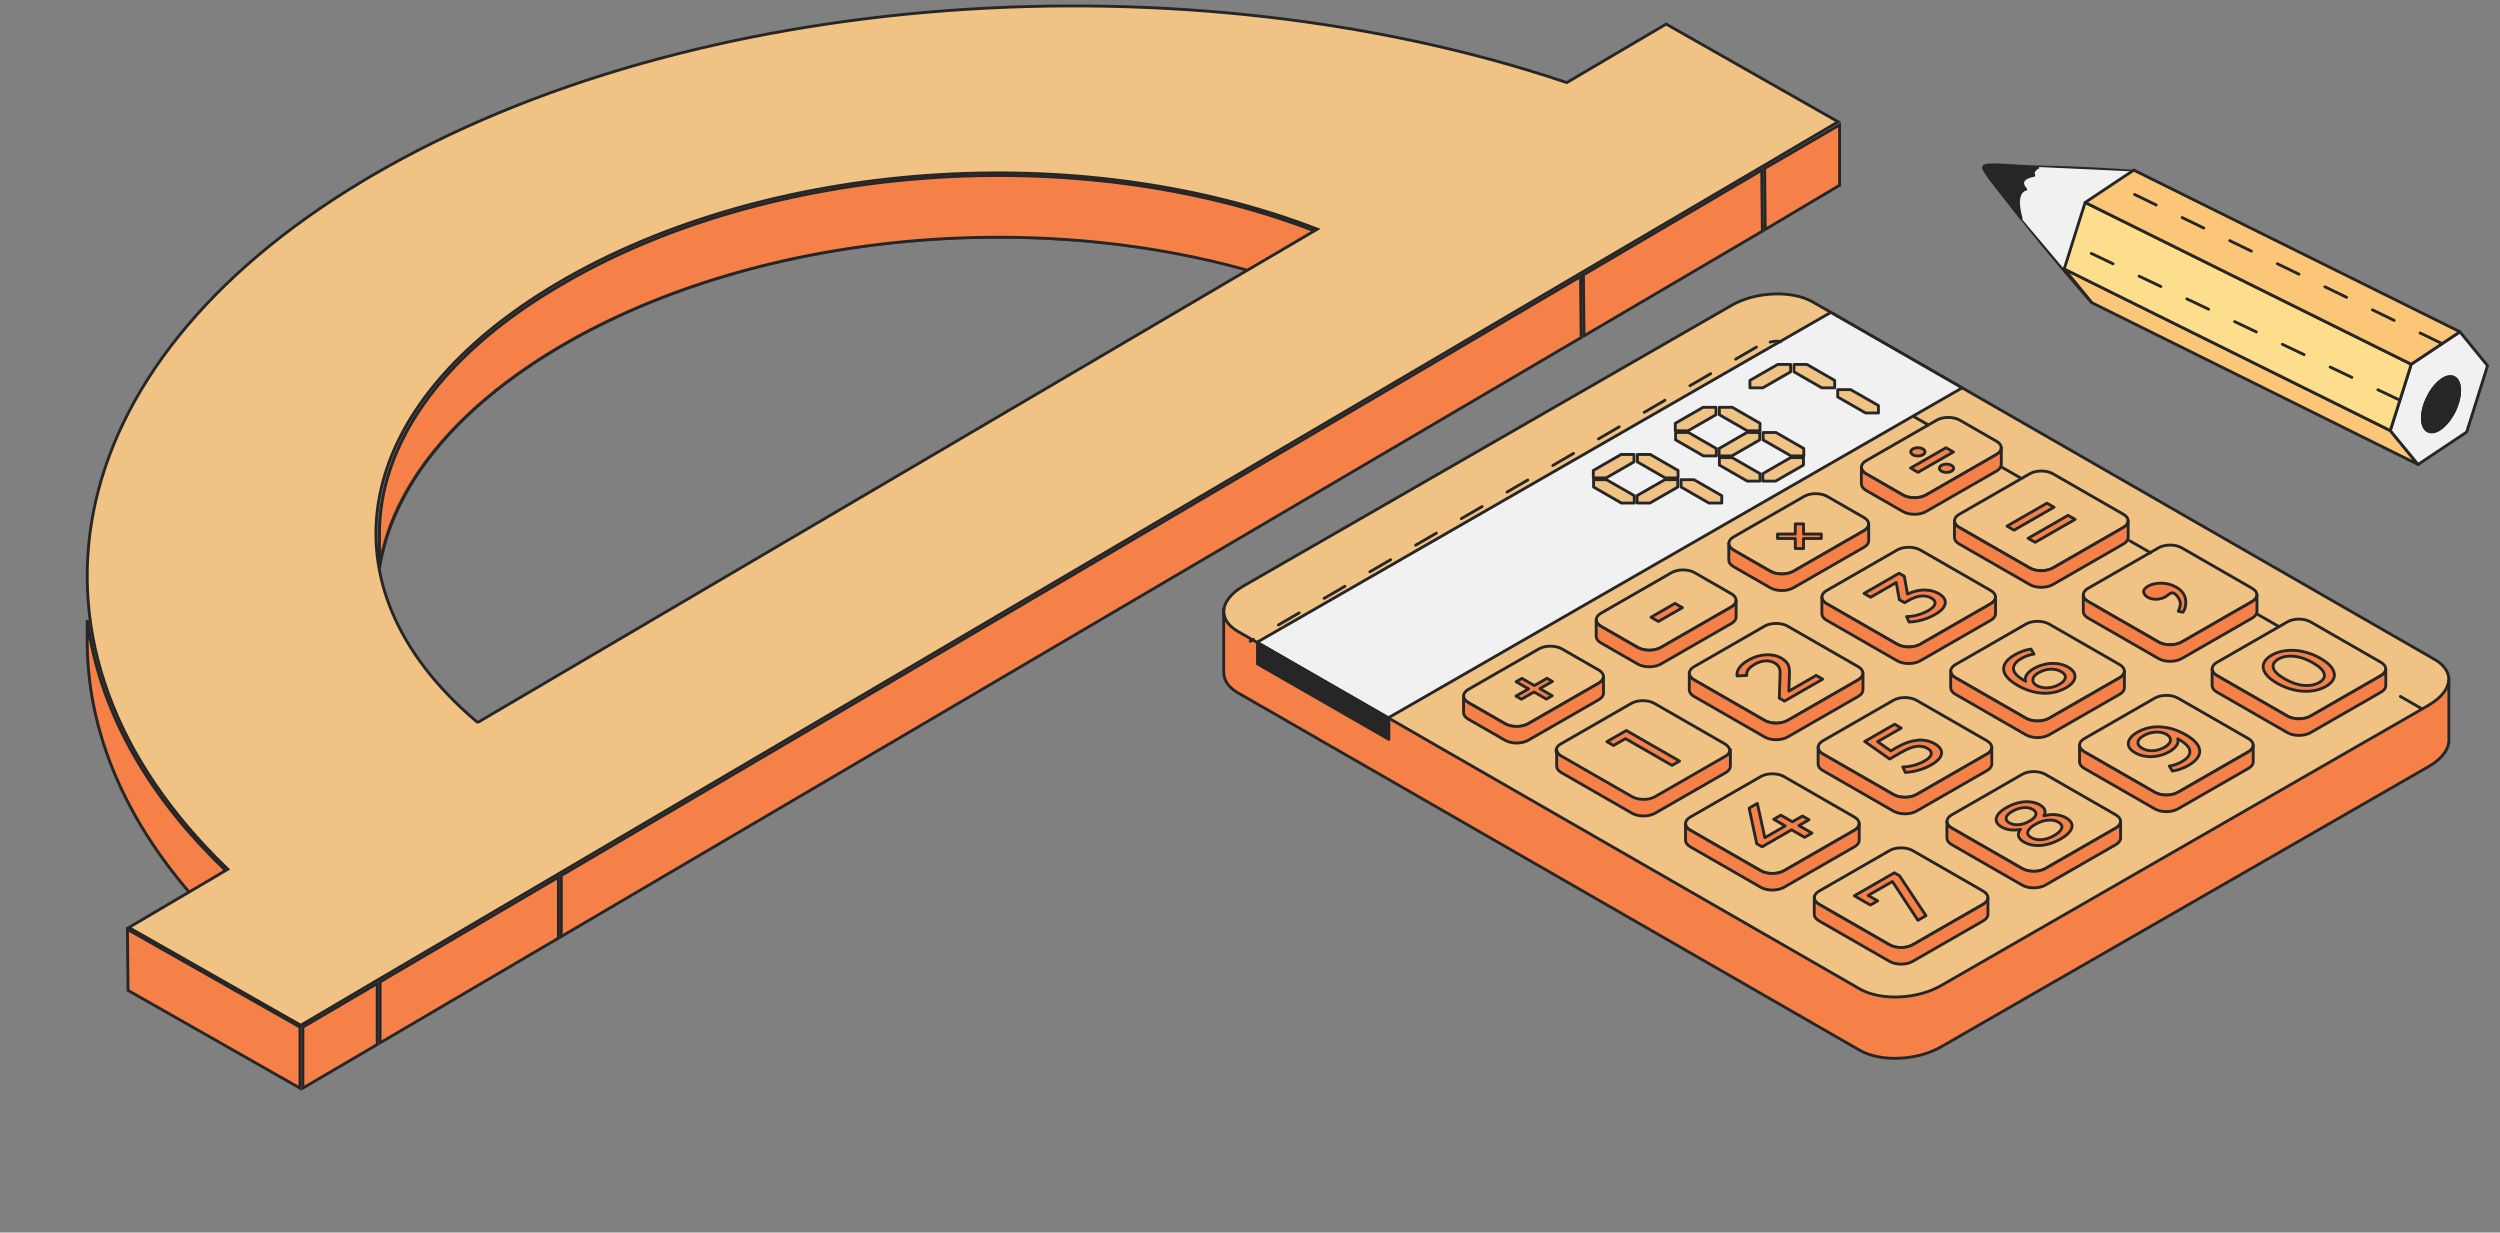 <?xml version="1.0" encoding="UTF-8"?> <svg xmlns="http://www.w3.org/2000/svg" width="286" height="141" viewBox="0 0 286 141" fill="none"><rect x="0" y="0" width="286" height="141" fill="#808080" stroke="none"/><g opacity="0.98" clip-path="url(#clip0_2062_2130)"><path d="M210.447 21.195L201.942 26.248L201.872 19.271L210.447 14.29V21.195Z" fill="#F78146" stroke="#242424" stroke-width="0.33"></path><path d="M201.613 26.443L181.212 38.42L181.142 31.44L201.543 19.464L201.613 26.443Z" fill="#F78146" stroke="#242424" stroke-width="0.33"></path><path d="M64.201 32.582C87.774 18.709 123.206 16.005 150.228 26.36V33.367C123.557 23.263 88.843 25.671 65.226 39.012L64.106 39.657C51.859 46.876 44.802 55.912 43.407 65.069V61.077C43.407 51.044 50.214 40.904 63.56 32.959L64.2 32.583L64.201 32.582Z" fill="#F78146" stroke="#242424" stroke-width="0.33"></path><mask id="mask0_2062_2130" style="mask-type:luminance" maskUnits="userSpaceOnUse" x="43" y="19" width="108" height="50"><path d="M64.201 32.582C87.774 18.709 123.206 16.005 150.228 26.36V33.367C123.557 23.263 88.843 25.671 65.226 39.012L64.106 39.657C51.859 46.876 44.802 55.912 43.407 65.069V61.077C43.407 51.044 50.214 40.904 63.56 32.959L64.2 32.583L64.201 32.582Z" fill="white" stroke="white" stroke-width="0.33"></path></mask><g mask="url(#mask0_2062_2130)"><path d="M64.201 32.582C87.753 18.721 123.142 16.01 150.154 26.333V33.367C123.484 23.263 88.771 25.671 65.153 39.012L64.034 39.657H64.033C51.986 46.758 44.961 55.618 43.407 64.621V61.077C43.407 51.044 50.214 40.904 63.56 32.959L64.2 32.583L64.201 32.582Z" fill="#F78146" stroke="#242424" stroke-width="0.33"></path></g><path d="M9.978 70.959C11.289 80.885 16.513 90.655 25.633 99.403V106.3C15.26 96.189 9.978 84.748 9.978 73.319V70.959Z" fill="#F78146" stroke="#242424" stroke-width="0.33"></path><mask id="mask1_2062_2130" style="mask-type:luminance" maskUnits="userSpaceOnUse" x="9" y="65" width="17" height="42"><path d="M9.978 70.959C11.289 80.885 16.513 90.655 25.633 99.403V106.3C15.26 96.189 9.978 84.748 9.978 73.319V70.959Z" fill="white" stroke="white" stroke-width="0.33"></path></mask><g mask="url(#mask1_2062_2130)"><path d="M9.978 70.959C11.289 80.885 16.513 90.655 25.633 99.403V106.3C15.26 96.189 9.978 84.748 9.978 73.319V70.959Z" fill="#F78146" stroke="#242424" stroke-width="0.33"></path></g><path d="M180.885 38.612L64.212 107.134V100.157L180.814 31.634L180.885 38.612Z" fill="#F78146" stroke="#242424" stroke-width="0.33"></path><path d="M63.881 107.327L43.481 119.303V112.326L63.881 100.351V107.327Z" fill="#F78146" stroke="#242424" stroke-width="0.33"></path><path d="M43.151 119.496L34.649 124.477V117.499L43.151 112.519V119.496Z" fill="#F78146" stroke="#242424" stroke-width="0.33"></path><path d="M42.378 20.194C79.264 -1.493 135.854 -5.137 179.172 9.424L179.243 9.448L179.309 9.409L190.612 2.754L210.281 13.933L201.622 19.035L180.893 31.204L63.962 99.92L43.232 112.09L34.409 117.287L14.741 106.107L25.882 99.549L26.069 99.439L25.913 99.288C13.025 86.858 7.963 72.483 10.696 58.531C13.388 44.792 23.646 31.425 41.52 20.703L42.378 20.194ZM150.379 26.092C123.255 15.727 87.729 18.353 63.962 32.298C52.078 39.27 45.1 47.921 43.409 56.802C41.717 65.692 45.33 74.765 54.523 82.554L54.569 82.594H54.748L54.786 82.57L150.404 26.389L150.7 26.214L150.379 26.092Z" fill="#F2C485" stroke="#242424" stroke-width="0.33"></path><path d="M34.317 117.502V124.481L14.648 113.301L14.577 106.322L34.317 117.502Z" fill="#F78146" stroke="#242424" stroke-width="0.33"></path></g><g opacity="0.98"><path d="M277.877 80.793L222.027 112.904C219.277 114.483 215.122 114.653 212.739 113.285L141.581 72.378C139.198 71.009 139.499 68.62 142.248 67.041L198.099 34.929C200.848 33.35 205.004 33.18 207.387 34.549L278.545 75.455C280.928 76.824 280.627 79.213 277.877 80.793Z" fill="#F2C485" stroke="#242424" stroke-width="0.33" stroke-miterlimit="10" stroke-linecap="round" stroke-linejoin="round"></path><path d="M224.465 44.373L158.667 82.21L143.645 73.568L209.442 35.739L224.465 44.373Z" fill="#F4F3F4" stroke="#242424" stroke-width="0.33" stroke-miterlimit="10" stroke-linecap="round" stroke-linejoin="round"></path><path d="M277.9 80.643L222.048 112.755C219.3 114.334 215.143 114.504 212.76 113.135L141.603 72.228C140.439 71.557 139.919 70.649 140.008 69.702H139.992V76.805H140C139.952 77.72 140.472 78.594 141.594 79.242L212.752 120.149C215.135 121.518 219.291 121.347 222.04 119.768L277.891 87.657C279.469 86.75 280.234 85.576 280.152 84.474V77.736C280.095 78.748 279.339 79.801 277.891 80.635L277.9 80.643Z" fill="#F78146" stroke="#242424" stroke-width="0.33" stroke-miterlimit="10" stroke-linecap="round" stroke-linejoin="round"></path><path d="M158.885 82.156V84.586L143.863 75.953V73.515L158.885 82.156Z" fill="#242424" stroke="#242424" stroke-width="0.33" stroke-miterlimit="10" stroke-linecap="round" stroke-linejoin="round"></path><path d="M226.877 103.45L218.801 108.091C218.077 108.504 216.898 108.504 216.174 108.091L208.098 103.45C207.374 103.037 207.374 102.357 208.098 101.944L216.174 97.303C216.898 96.89 218.077 96.89 218.801 97.303L226.877 101.944C227.601 102.357 227.601 103.037 226.877 103.45Z" fill="#F2C485" stroke="#242424" stroke-width="0.33" stroke-miterlimit="10" stroke-linecap="round" stroke-linejoin="round"></path><path d="M226.876 103.451L218.799 108.092C218.075 108.504 216.896 108.504 216.172 108.092L208.096 103.451C207.73 103.24 207.551 102.973 207.551 102.697V104.593C207.551 104.868 207.73 105.136 208.096 105.346L216.172 109.986C216.896 110.399 218.075 110.399 218.799 109.986L226.876 105.346C227.242 105.136 227.42 104.868 227.42 104.593V102.697C227.42 102.973 227.242 103.24 226.876 103.451Z" fill="#F78146" stroke="#242424" stroke-width="0.33" stroke-miterlimit="10" stroke-linecap="round" stroke-linejoin="round"></path><path d="M242.053 94.728L233.977 99.369C233.253 99.782 232.074 99.782 231.349 99.369L223.273 94.728C222.55 94.315 222.55 93.635 223.273 93.222L231.349 88.581C232.074 88.168 233.253 88.168 233.977 88.581L242.053 93.222C242.777 93.635 242.777 94.315 242.053 94.728Z" fill="#F2C485" stroke="#242424" stroke-width="0.33" stroke-miterlimit="10" stroke-linecap="round" stroke-linejoin="round"></path><path d="M242.051 94.728L233.975 99.368C233.251 99.781 232.072 99.781 231.347 99.368L223.271 94.728C222.905 94.517 222.727 94.25 222.727 93.975V95.87C222.727 96.145 222.905 96.412 223.271 96.623L231.347 101.263C232.072 101.676 233.251 101.676 233.975 101.263L242.051 96.623C242.417 96.412 242.596 96.145 242.596 95.87V93.975C242.596 94.25 242.417 94.517 242.051 94.728Z" fill="#F78146" stroke="#242424" stroke-width="0.33" stroke-miterlimit="10" stroke-linecap="round" stroke-linejoin="round"></path><path d="M257.221 86.005L249.144 90.646C248.421 91.059 247.241 91.059 246.517 90.646L238.442 86.005C237.717 85.593 237.717 84.912 238.442 84.499L246.517 79.859C247.241 79.446 248.421 79.446 249.144 79.859L257.221 84.499C257.945 84.912 257.945 85.593 257.221 86.005Z" fill="#F2C485" stroke="#242424" stroke-width="0.33" stroke-miterlimit="10" stroke-linecap="round" stroke-linejoin="round"></path><path d="M257.223 86.006L249.147 90.647C248.423 91.059 247.243 91.059 246.52 90.647L238.444 86.006C238.077 85.795 237.898 85.528 237.898 85.253V87.148C237.898 87.424 238.077 87.69 238.444 87.901L246.52 92.541C247.243 92.955 248.423 92.955 249.147 92.541L257.223 87.901C257.589 87.69 257.768 87.424 257.768 87.148V85.253C257.768 85.528 257.589 85.795 257.223 86.006Z" fill="#F78146" stroke="#242424" stroke-width="0.33" stroke-miterlimit="10" stroke-linecap="round" stroke-linejoin="round"></path><path d="M272.389 77.284L264.313 81.924C263.589 82.337 262.41 82.337 261.685 81.924L253.609 77.284C252.885 76.871 252.885 76.19 253.609 75.777L261.685 71.137C262.41 70.724 263.589 70.724 264.313 71.137L272.389 75.777C273.113 76.19 273.113 76.871 272.389 77.284Z" fill="#F2C485" stroke="#242424" stroke-width="0.33" stroke-miterlimit="10" stroke-linecap="round" stroke-linejoin="round"></path><path d="M272.391 77.283L264.315 81.924C263.591 82.337 262.411 82.337 261.687 81.924L253.611 77.283C253.245 77.073 253.066 76.806 253.066 76.53V78.425C253.066 78.701 253.245 78.968 253.611 79.178L261.687 83.819C262.411 84.232 263.591 84.232 264.315 83.819L272.391 79.178C272.757 78.968 272.935 78.701 272.935 78.425V76.53C272.935 76.806 272.757 77.073 272.391 77.283Z" fill="#F78146" stroke="#242424" stroke-width="0.33" stroke-miterlimit="10" stroke-linecap="round" stroke-linejoin="round"></path><path d="M212.146 94.98L204.071 99.62C203.347 100.033 202.167 100.033 201.444 99.62L193.367 94.98C192.643 94.566 192.643 93.886 193.367 93.473L201.444 88.832C202.167 88.419 203.347 88.419 204.071 88.832L212.146 93.473C212.871 93.886 212.871 94.566 212.146 94.98Z" fill="#F2C485" stroke="#242424" stroke-width="0.33" stroke-miterlimit="10" stroke-linecap="round" stroke-linejoin="round"></path><path d="M212.149 94.979L204.072 99.619C203.348 100.032 202.169 100.032 201.445 99.619L193.369 94.979C193.003 94.768 192.824 94.501 192.824 94.226V96.121C192.824 96.396 193.003 96.663 193.369 96.874L201.445 101.514C202.169 101.927 203.348 101.927 204.072 101.514L212.149 96.874C212.515 96.663 212.694 96.396 212.694 96.121V94.226C212.694 94.501 212.515 94.768 212.149 94.979Z" fill="#F78146" stroke="#242424" stroke-width="0.33" stroke-miterlimit="10" stroke-linecap="round" stroke-linejoin="round"></path><path d="M227.315 86.257L219.238 90.897C218.514 91.31 217.335 91.31 216.611 90.897L208.535 86.257C207.811 85.844 207.811 85.163 208.535 84.75L216.611 80.11C217.335 79.697 218.514 79.697 219.238 80.11L227.315 84.75C228.038 85.163 228.038 85.844 227.315 86.257Z" fill="#F2C485" stroke="#242424" stroke-width="0.33" stroke-miterlimit="10" stroke-linecap="round" stroke-linejoin="round"></path><path d="M227.317 86.257L219.24 90.897C218.517 91.311 217.338 91.311 216.613 90.897L208.538 86.257C208.171 86.046 207.992 85.78 207.992 85.504V87.399C207.992 87.674 208.171 87.941 208.538 88.152L216.613 92.793C217.338 93.206 218.517 93.206 219.24 92.793L227.317 88.152C227.683 87.941 227.862 87.674 227.862 87.399V85.504C227.862 85.78 227.683 86.046 227.317 86.257Z" fill="#F78146" stroke="#242424" stroke-width="0.33" stroke-miterlimit="10" stroke-linecap="round" stroke-linejoin="round"></path><path d="M242.483 77.534L234.407 82.174C233.682 82.587 232.503 82.587 231.78 82.174L223.703 77.534C222.979 77.121 222.979 76.441 223.703 76.028L231.78 71.387C232.503 70.974 233.682 70.974 234.407 71.387L242.483 76.028C243.207 76.441 243.207 77.121 242.483 77.534Z" fill="#F2C485" stroke="#242424" stroke-width="0.33" stroke-miterlimit="10" stroke-linecap="round" stroke-linejoin="round"></path><path d="M242.485 77.535L234.408 82.175C233.684 82.588 232.505 82.588 231.781 82.175L223.705 77.535C223.339 77.324 223.16 77.056 223.16 76.781V78.677C223.16 78.951 223.339 79.219 223.705 79.43L231.781 84.07C232.505 84.483 233.684 84.483 234.408 84.07L242.485 79.43C242.851 79.219 243.03 78.951 243.03 78.677V76.781C243.03 77.056 242.851 77.324 242.485 77.535Z" fill="#F78146" stroke="#242424" stroke-width="0.33" stroke-miterlimit="10" stroke-linecap="round" stroke-linejoin="round"></path><path d="M257.651 68.812L249.574 73.453C248.851 73.866 247.671 73.866 246.947 73.453L238.871 68.812C238.147 68.399 238.147 67.719 238.871 67.306L246.947 62.665C247.671 62.252 248.851 62.252 249.574 62.665L257.651 67.306C258.374 67.719 258.374 68.399 257.651 68.812Z" fill="#F2C485" stroke="#242424" stroke-width="0.33" stroke-miterlimit="10" stroke-linecap="round" stroke-linejoin="round"></path><path d="M257.653 68.812L249.576 73.453C248.853 73.865 247.673 73.865 246.949 73.453L238.874 68.812C238.507 68.601 238.328 68.334 238.328 68.059V69.954C238.328 70.229 238.507 70.496 238.874 70.707L246.949 75.347C247.673 75.761 248.853 75.761 249.576 75.347L257.653 70.707C258.019 70.496 258.198 70.229 258.198 69.954V68.059C258.198 68.334 258.019 68.601 257.653 68.812Z" fill="#F78146" stroke="#242424" stroke-width="0.33" stroke-miterlimit="10" stroke-linecap="round" stroke-linejoin="round"></path><path d="M197.33 86.612L189.254 91.253C188.53 91.666 187.351 91.666 186.627 91.253L178.551 86.612C177.827 86.199 177.827 85.519 178.551 85.106L186.627 80.465C187.351 80.052 188.53 80.052 189.254 80.465L197.33 85.106C198.054 85.519 198.054 86.199 197.33 86.612Z" fill="#F2C485" stroke="#242424" stroke-width="0.33" stroke-miterlimit="10" stroke-linecap="round" stroke-linejoin="round"></path><path d="M197.41 86.499L189.334 91.14C188.61 91.553 187.431 91.553 186.707 91.14L178.631 86.499C178.265 86.289 178.086 86.022 178.086 85.746V87.641C178.086 87.917 178.265 88.184 178.631 88.394L186.707 93.035C187.431 93.448 188.61 93.448 189.334 93.035L197.41 88.394C197.776 88.184 197.955 87.917 197.955 87.641V85.746C197.955 86.022 197.776 86.289 197.41 86.499Z" fill="#F78146" stroke="#242424" stroke-width="0.33" stroke-miterlimit="10" stroke-linecap="round" stroke-linejoin="round"></path><path d="M212.577 77.777L204.5 82.418C203.776 82.831 202.597 82.831 201.873 82.418L193.797 77.777C193.073 77.364 193.073 76.684 193.797 76.271L201.873 71.63C202.597 71.217 203.776 71.217 204.5 71.63L212.577 76.271C213.3 76.684 213.3 77.364 212.577 77.777Z" fill="#F2C485" stroke="#242424" stroke-width="0.33" stroke-miterlimit="10" stroke-linecap="round" stroke-linejoin="round"></path><path d="M212.578 77.777L204.502 82.417C203.778 82.831 202.599 82.831 201.875 82.417L193.799 77.777C193.433 77.566 193.254 77.299 193.254 77.023V78.919C193.254 79.194 193.433 79.461 193.799 79.672L201.875 84.312C202.599 84.726 203.778 84.726 204.502 84.312L212.578 79.672C212.944 79.461 213.123 79.194 213.123 78.919V77.023C213.123 77.299 212.944 77.566 212.578 77.777Z" fill="#F78146" stroke="#242424" stroke-width="0.33" stroke-miterlimit="10" stroke-linecap="round" stroke-linejoin="round"></path><path d="M227.748 69.063L219.672 73.704C218.948 74.117 217.769 74.117 217.045 73.704L208.969 69.063C208.245 68.65 208.245 67.97 208.969 67.557L217.045 62.916C217.769 62.503 218.948 62.503 219.672 62.916L227.748 67.557C228.472 67.97 228.472 68.65 227.748 69.063Z" fill="#F2C485" stroke="#242424" stroke-width="0.33" stroke-miterlimit="10" stroke-linecap="round" stroke-linejoin="round"></path><path d="M227.746 69.063L219.67 73.703C218.946 74.116 217.767 74.116 217.043 73.703L208.967 69.063C208.601 68.852 208.422 68.585 208.422 68.31V70.204C208.422 70.48 208.601 70.747 208.967 70.958L217.043 75.598C217.767 76.011 218.946 76.011 219.67 75.598L227.746 70.958C228.112 70.747 228.291 70.48 228.291 70.204V68.31C228.291 68.585 228.112 68.852 227.746 69.063Z" fill="#F78146" stroke="#242424" stroke-width="0.33" stroke-miterlimit="10" stroke-linecap="round" stroke-linejoin="round"></path><path d="M242.916 60.34L234.84 64.981C234.116 65.394 232.937 65.394 232.213 64.981L224.137 60.34C223.413 59.928 223.413 59.247 224.137 58.834L232.213 54.194C232.937 53.781 234.116 53.781 234.84 54.194L242.916 58.834C243.641 59.247 243.641 59.928 242.916 60.34Z" fill="#F2C485" stroke="#242424" stroke-width="0.33" stroke-miterlimit="10" stroke-linecap="round" stroke-linejoin="round"></path><path d="M242.914 60.341L234.838 64.982C234.114 65.395 232.935 65.395 232.211 64.982L224.134 60.341C223.769 60.13 223.59 59.863 223.59 59.588V61.483C223.59 61.758 223.769 62.026 224.134 62.236L232.211 66.877C232.935 67.29 234.114 67.29 234.838 66.877L242.914 62.236C243.28 62.026 243.459 61.758 243.459 61.483V59.588C243.459 59.863 243.28 60.13 242.914 60.341Z" fill="#F78146" stroke="#242424" stroke-width="0.33" stroke-miterlimit="10" stroke-linecap="round" stroke-linejoin="round"></path><path d="M182.893 78.159L174.817 82.799C174.092 83.212 172.913 83.212 172.19 82.799L167.976 80.377C167.253 79.965 167.253 79.284 167.976 78.871L176.053 74.231C176.777 73.818 177.956 73.818 178.68 74.231L182.893 76.653C183.617 77.065 183.617 77.746 182.893 78.159Z" fill="#F2C485" stroke="#242424" stroke-width="0.33" stroke-miterlimit="10" stroke-linecap="round" stroke-linejoin="round"></path><path d="M182.891 78.157L174.815 82.798C174.091 83.211 172.911 83.211 172.188 82.798L167.975 80.376C167.609 80.166 167.43 79.899 167.43 79.623V81.518C167.43 81.793 167.609 82.061 167.975 82.271L172.188 84.693C172.911 85.106 174.091 85.106 174.815 84.693L182.891 80.053C183.257 79.842 183.436 79.575 183.436 79.299V77.404C183.436 77.68 183.257 77.947 182.891 78.157Z" fill="#F78146" stroke="#242424" stroke-width="0.33" stroke-miterlimit="10" stroke-linecap="round" stroke-linejoin="round"></path><path d="M198.069 69.436L189.992 74.076C189.268 74.49 188.089 74.49 187.365 74.076L183.152 71.655C182.428 71.242 182.428 70.562 183.152 70.149L191.229 65.508C191.953 65.095 193.132 65.095 193.856 65.508L198.069 67.93C198.793 68.343 198.793 69.023 198.069 69.436Z" fill="#F2C485" stroke="#242424" stroke-width="0.33" stroke-miterlimit="10" stroke-linecap="round" stroke-linejoin="round"></path><path d="M198.067 69.436L189.991 74.076C189.267 74.489 188.087 74.489 187.363 74.076L183.15 71.655C182.785 71.444 182.605 71.177 182.605 70.902V72.797C182.605 73.072 182.785 73.34 183.15 73.55L187.363 75.972C188.087 76.385 189.267 76.385 189.991 75.972L198.067 71.331C198.433 71.12 198.612 70.853 198.612 70.578V68.683C198.612 68.958 198.433 69.225 198.067 69.436Z" fill="#F78146" stroke="#242424" stroke-width="0.33" stroke-miterlimit="10" stroke-linecap="round" stroke-linejoin="round"></path><path d="M213.237 60.713L205.16 65.354C204.436 65.767 203.257 65.767 202.533 65.354L198.32 62.932C197.596 62.519 197.596 61.839 198.32 61.426L206.397 56.785C207.12 56.372 208.3 56.372 209.023 56.785L213.237 59.207C213.96 59.62 213.96 60.3 213.237 60.713Z" fill="#F2C485" stroke="#242424" stroke-width="0.33" stroke-miterlimit="10" stroke-linecap="round" stroke-linejoin="round"></path><path d="M213.235 60.713L205.158 65.354C204.435 65.767 203.256 65.767 202.531 65.354L198.318 62.932C197.953 62.722 197.773 62.454 197.773 62.179V64.074C197.773 64.349 197.953 64.617 198.318 64.827L202.531 67.249C203.256 67.662 204.435 67.662 205.158 67.249L213.235 62.608C213.601 62.398 213.78 62.13 213.78 61.855V59.96C213.78 60.235 213.601 60.503 213.235 60.713Z" fill="#F78146" stroke="#242424" stroke-width="0.33" stroke-miterlimit="10" stroke-linecap="round" stroke-linejoin="round"></path><path d="M228.405 51.991L220.328 56.631C219.604 57.044 218.425 57.044 217.701 56.631L213.488 54.21C212.764 53.797 212.764 53.116 213.488 52.703L221.565 48.063C222.289 47.65 223.468 47.65 224.192 48.063L228.405 50.484C229.129 50.897 229.129 51.578 228.405 51.991Z" fill="#F2C485" stroke="#242424" stroke-width="0.33" stroke-miterlimit="10" stroke-linecap="round" stroke-linejoin="round"></path><path d="M228.403 51.99L220.326 56.631C219.602 57.044 218.423 57.044 217.699 56.631L213.486 54.209C213.121 53.999 212.941 53.732 212.941 53.456V55.352C212.941 55.627 213.121 55.894 213.486 56.105L217.699 58.526C218.423 58.939 219.602 58.939 220.326 58.526L228.403 53.886C228.769 53.675 228.948 53.408 228.948 53.132V51.237C228.948 51.513 228.769 51.78 228.403 51.99Z" fill="#F78146" stroke="#242424" stroke-width="0.33" stroke-miterlimit="10" stroke-linecap="round" stroke-linejoin="round"></path><path d="M187.316 51.991V52.842L190.496 54.672H191.968V53.822L188.788 51.991H187.316Z" fill="#F2C485" stroke="#242424" stroke-width="0.33" stroke-miterlimit="10" stroke-linecap="round" stroke-linejoin="round"></path><path d="M182.305 54.875H183.777L186.957 56.697V57.548H185.485L182.305 55.717V54.875Z" fill="#F2C485" stroke="#242424" stroke-width="0.33" stroke-miterlimit="10" stroke-linecap="round" stroke-linejoin="round"></path><path d="M192.316 54.875V55.717L195.496 57.548H196.969V56.705L193.788 54.875H192.316Z" fill="#F2C485" stroke="#242424" stroke-width="0.33" stroke-miterlimit="10" stroke-linecap="round" stroke-linejoin="round"></path><path d="M186.926 51.991H185.453L182.273 53.822V54.672H183.745L186.926 52.842V51.991Z" fill="#F2C485" stroke="#242424" stroke-width="0.33" stroke-miterlimit="10" stroke-linecap="round" stroke-linejoin="round"></path><path d="M191.938 54.875H190.458L187.277 56.697V57.548H188.75L191.938 55.717V54.875Z" fill="#F2C485" stroke="#242424" stroke-width="0.33" stroke-miterlimit="10" stroke-linecap="round" stroke-linejoin="round"></path><path d="M196.695 46.597V47.447L199.875 49.277H201.347V48.427L198.168 46.597H196.695Z" fill="#F2C485" stroke="#242424" stroke-width="0.33" stroke-miterlimit="10" stroke-linecap="round" stroke-linejoin="round"></path><path d="M191.691 49.48H193.163L196.343 51.311V52.153H194.871L191.691 50.323V49.48Z" fill="#F2C485" stroke="#242424" stroke-width="0.33" stroke-miterlimit="10" stroke-linecap="round" stroke-linejoin="round"></path><path d="M201.695 49.48V50.323L204.883 52.153H206.355V51.311L203.175 49.48H201.695Z" fill="#F2C485" stroke="#242424" stroke-width="0.33" stroke-miterlimit="10" stroke-linecap="round" stroke-linejoin="round"></path><path d="M196.695 52.355V53.206L199.875 55.036H201.347V54.186L198.168 52.355H196.695Z" fill="#F2C485" stroke="#242424" stroke-width="0.33" stroke-miterlimit="10" stroke-linecap="round" stroke-linejoin="round"></path><path d="M196.305 46.597H194.833L191.652 48.427V49.277H193.125L196.305 47.447V46.597Z" fill="#F2C485" stroke="#242424" stroke-width="0.33" stroke-miterlimit="10" stroke-linecap="round" stroke-linejoin="round"></path><path d="M206.316 52.355V53.206L203.136 55.036H201.664V54.186L204.844 52.355H206.316Z" fill="#F2C485" stroke="#242424" stroke-width="0.33" stroke-miterlimit="10" stroke-linecap="round" stroke-linejoin="round"></path><path d="M201.313 49.48H199.84L196.66 51.311V52.153H198.132L201.313 50.323V49.48Z" fill="#F2C485" stroke="#242424" stroke-width="0.33" stroke-miterlimit="10" stroke-linecap="round" stroke-linejoin="round"></path><path d="M205.234 41.69V42.54L208.415 44.37H209.887V43.52L206.707 41.69H205.234Z" fill="#F2C485" stroke="#242424" stroke-width="0.33" stroke-miterlimit="10" stroke-linecap="round" stroke-linejoin="round"></path><path d="M210.234 44.572V45.414L213.422 47.245H214.894V46.395L211.714 44.572H210.234Z" fill="#F2C485" stroke="#242424" stroke-width="0.33" stroke-miterlimit="10" stroke-linecap="round" stroke-linejoin="round"></path><path d="M204.843 41.69H203.371L200.191 43.52V44.37H201.663L204.843 42.54V41.69Z" fill="#F2C485" stroke="#242424" stroke-width="0.33" stroke-miterlimit="10" stroke-linecap="round" stroke-linejoin="round"></path><path d="M186.065 83.577L192.14 87.067L191.278 87.561L185.959 84.5L184.584 85.286L183.828 84.848L186.057 83.568L186.065 83.577Z" fill="#F78146" stroke="#242424" stroke-width="0.33" stroke-miterlimit="10" stroke-linecap="round" stroke-linejoin="round"></path><path d="M207.757 77.259L208.513 77.697L204.146 80.207L203.552 79.867L203.641 77.073C203.65 76.733 203.609 76.474 203.495 76.295C203.389 76.117 203.226 75.963 203.015 75.842C202.698 75.656 202.34 75.583 201.941 75.607C201.543 75.632 201.136 75.769 200.721 76.004C200.055 76.393 199.754 76.814 199.826 77.276L198.721 77.324C198.672 77.025 198.753 76.717 198.973 76.401C199.192 76.085 199.542 75.793 200.022 75.518C200.656 75.153 201.315 74.951 201.998 74.91C202.682 74.87 203.275 75 203.796 75.299C204.121 75.486 204.357 75.704 204.511 75.948C204.658 76.191 204.731 76.538 204.715 76.968L204.642 79.065L207.757 77.276V77.259Z" fill="#F78146" stroke="#242424" stroke-width="0.33" stroke-miterlimit="10" stroke-linecap="round" stroke-linejoin="round"></path><path d="M220.151 67.5C220.777 67.5 221.322 67.638 221.802 67.914C222.152 68.116 222.379 68.343 222.485 68.602C222.591 68.861 222.559 69.136 222.379 69.436C222.201 69.728 221.859 70.019 221.363 70.302C220.932 70.554 220.444 70.756 219.915 70.91C219.387 71.064 218.882 71.145 218.394 71.161L218.11 70.538C218.517 70.538 218.939 70.473 219.378 70.352C219.817 70.23 220.224 70.068 220.591 69.857C221.038 69.598 221.298 69.339 221.355 69.088C221.42 68.837 221.282 68.61 220.94 68.415C220.607 68.221 220.216 68.148 219.785 68.181C219.354 68.221 218.882 68.383 218.378 68.667L217.89 68.95L217.28 68.602L216.93 66.642L214.002 68.326L213.246 67.889L217.256 65.581L217.849 65.921L218.223 67.962C218.874 67.654 219.517 67.5 220.135 67.492L220.151 67.5Z" fill="#F78146" stroke="#242424" stroke-width="0.33" stroke-miterlimit="10" stroke-linecap="round" stroke-linejoin="round"></path><path d="M206.95 93.781L205.795 94.445L207.291 95.303L206.454 95.79L204.957 94.931L201.582 96.875L200.972 96.526L200.102 92.453L201.037 91.91L201.899 95.83L204.233 94.486L202.916 93.724L203.729 93.254L205.047 94.016L206.202 93.352L206.95 93.781Z" fill="#F78146" stroke="#242424" stroke-width="0.33" stroke-miterlimit="10" stroke-linecap="round" stroke-linejoin="round"></path><path d="M219.388 84.669C220.12 84.621 220.77 84.767 221.34 85.091C221.697 85.293 221.933 85.528 222.055 85.796C222.169 86.054 222.137 86.338 221.958 86.629C221.779 86.921 221.437 87.212 220.933 87.504C220.502 87.747 220.03 87.949 219.493 88.103C218.965 88.257 218.453 88.346 217.965 88.363L217.68 87.739C218.086 87.739 218.509 87.666 218.949 87.553C219.388 87.431 219.794 87.269 220.152 87.067C220.608 86.807 220.868 86.549 220.925 86.289C220.982 86.03 220.844 85.811 220.51 85.617C220.144 85.407 219.729 85.325 219.266 85.382C218.802 85.431 218.233 85.65 217.558 86.038L216.175 86.832L213.32 84.823L216.745 82.856L217.501 83.292L214.801 84.848L216.305 85.901L216.98 85.512C217.85 85.01 218.648 84.742 219.388 84.694V84.669Z" fill="#F78146" stroke="#242424" stroke-width="0.33" stroke-miterlimit="10" stroke-linecap="round" stroke-linejoin="round"></path><path d="M233.977 75.98C234.44 75.883 234.904 75.867 235.367 75.923C235.831 75.98 236.238 76.117 236.604 76.328C236.986 76.547 237.23 76.798 237.327 77.065C237.425 77.341 237.392 77.616 237.23 77.9C237.059 78.182 236.774 78.434 236.368 78.669C235.554 79.138 234.66 79.349 233.692 79.3C232.724 79.251 231.756 78.952 230.788 78.393C230.113 78.004 229.658 77.6 229.413 77.195C229.178 76.782 229.153 76.385 229.333 75.996C229.519 75.607 229.894 75.251 230.471 74.919C230.764 74.749 231.073 74.611 231.398 74.49C231.716 74.376 232.033 74.295 232.342 74.255L232.691 74.83C232.212 74.887 231.732 75.057 231.244 75.332C230.609 75.697 230.317 76.093 230.341 76.523C230.373 76.952 230.764 77.381 231.512 77.81C231.601 77.867 231.683 77.9 231.74 77.931C231.65 77.681 231.691 77.429 231.862 77.178C232.033 76.927 232.301 76.692 232.683 76.474C233.082 76.247 233.513 76.085 233.977 75.988V75.98ZM236.278 77.535C236.31 77.268 236.148 77.033 235.79 76.83C235.432 76.628 235.017 76.531 234.554 76.555C234.09 76.579 233.651 76.709 233.228 76.952C232.96 77.105 232.765 77.276 232.659 77.454C232.553 77.632 232.529 77.81 232.586 77.98C232.642 78.15 232.789 78.304 233.009 78.426C233.22 78.547 233.472 78.628 233.765 78.669C234.058 78.709 234.359 78.693 234.684 78.628C235.009 78.563 235.318 78.45 235.619 78.272C236.018 78.045 236.238 77.794 236.27 77.527L236.278 77.535Z" fill="#F78146" stroke="#242424" stroke-width="0.33" stroke-miterlimit="10" stroke-linecap="round" stroke-linejoin="round"></path><path d="M216.712 99.847L217.306 100.187L220.331 104.754L219.412 105.281L216.492 100.843L213.719 102.438L214.801 103.062L213.971 103.539L212.133 102.479L216.712 99.847Z" fill="#F78146" stroke="#242424" stroke-width="0.33" stroke-miterlimit="10" stroke-linecap="round" stroke-linejoin="round"></path><path d="M235.187 93.206C235.618 93.246 236.009 93.36 236.359 93.563C236.724 93.773 236.944 94.008 237.017 94.275C237.09 94.543 237.017 94.826 236.798 95.117C236.578 95.409 236.22 95.7 235.732 95.984C235.244 96.259 234.748 96.462 234.244 96.591C233.74 96.713 233.252 96.761 232.788 96.713C232.324 96.672 231.91 96.543 231.543 96.332C231.194 96.13 230.99 95.911 230.925 95.66C230.86 95.409 230.925 95.15 231.145 94.875C230.738 94.955 230.348 94.98 229.982 94.931C229.616 94.891 229.282 94.777 228.982 94.607C228.648 94.413 228.445 94.194 228.38 93.943C228.315 93.692 228.38 93.441 228.575 93.174C228.77 92.907 229.087 92.647 229.518 92.396C229.958 92.145 230.413 91.959 230.877 91.845C231.34 91.732 231.788 91.692 232.219 91.732C232.65 91.773 233.032 91.886 233.365 92.081C233.658 92.251 233.846 92.445 233.919 92.656C233.991 92.866 233.959 93.093 233.813 93.328C234.293 93.206 234.748 93.158 235.187 93.198V93.206ZM235.862 94.753C235.944 94.478 235.805 94.243 235.464 94.048C235.13 93.854 234.724 93.781 234.252 93.83C233.78 93.878 233.3 94.04 232.821 94.316C232.341 94.591 232.064 94.867 231.983 95.133C231.902 95.401 232.032 95.628 232.365 95.822C232.707 96.016 233.113 96.097 233.585 96.057C234.056 96.016 234.529 95.854 235.008 95.579C235.488 95.304 235.765 95.028 235.846 94.753H235.862ZM229.51 93.522C229.453 93.757 229.567 93.968 229.868 94.138C230.169 94.308 230.527 94.38 230.933 94.348C231.34 94.316 231.755 94.178 232.17 93.935C232.593 93.692 232.837 93.449 232.902 93.215C232.967 92.979 232.853 92.769 232.552 92.599C232.251 92.429 231.893 92.356 231.47 92.396C231.047 92.437 230.633 92.574 230.218 92.809C229.811 93.044 229.575 93.279 229.51 93.522Z" fill="#F78146" stroke="#242424" stroke-width="0.33" stroke-miterlimit="10" stroke-linecap="round" stroke-linejoin="round"></path><path d="M247.169 83.162C248.137 83.211 249.105 83.511 250.073 84.07C250.748 84.459 251.203 84.863 251.447 85.268C251.683 85.681 251.707 86.078 251.529 86.467C251.342 86.856 250.968 87.212 250.39 87.544C250.097 87.714 249.788 87.86 249.463 87.973C249.145 88.086 248.828 88.168 248.519 88.208L248.17 87.633C248.658 87.576 249.145 87.406 249.625 87.123C250.26 86.758 250.553 86.362 250.52 85.932C250.488 85.503 250.097 85.074 249.349 84.645L249.129 84.523C249.219 84.774 249.178 85.025 249.007 85.276C248.837 85.527 248.56 85.77 248.178 85.989C247.779 86.216 247.348 86.378 246.876 86.475C246.413 86.572 245.949 86.588 245.494 86.524C245.038 86.467 244.624 86.329 244.258 86.118C243.875 85.9 243.631 85.649 243.534 85.382C243.436 85.106 243.461 84.831 243.631 84.555C243.794 84.281 244.079 84.021 244.485 83.786C245.298 83.316 246.193 83.106 247.161 83.154L247.169 83.162ZM248.194 84.993C248.308 84.806 248.332 84.637 248.267 84.459C248.202 84.288 248.064 84.142 247.844 84.013C247.633 83.892 247.381 83.81 247.088 83.77C246.795 83.729 246.494 83.746 246.169 83.81C245.844 83.875 245.526 83.996 245.226 84.166C244.827 84.394 244.607 84.645 244.583 84.904C244.55 85.171 244.713 85.406 245.071 85.609C245.428 85.811 245.835 85.908 246.299 85.884C246.763 85.859 247.202 85.73 247.625 85.487C247.893 85.333 248.088 85.163 248.194 84.977V84.993Z" fill="#F78146" stroke="#242424" stroke-width="0.33" stroke-miterlimit="10" stroke-linecap="round" stroke-linejoin="round"></path><path d="M264.437 79.049C263.819 79.122 263.168 79.089 262.485 78.935C261.802 78.79 261.143 78.531 260.5 78.166C259.858 77.793 259.411 77.413 259.159 77.024C258.907 76.635 258.841 76.255 258.972 75.899C259.102 75.542 259.403 75.226 259.882 74.951C260.354 74.676 260.907 74.506 261.525 74.433C262.143 74.36 262.794 74.392 263.477 74.546C264.161 74.692 264.819 74.951 265.461 75.316C266.104 75.688 266.551 76.069 266.804 76.457C267.056 76.854 267.121 77.227 266.991 77.583C266.861 77.939 266.56 78.255 266.088 78.522C265.608 78.798 265.055 78.976 264.437 79.049ZM265.885 77.065C265.779 76.668 265.348 76.255 264.583 75.818C263.827 75.38 263.103 75.138 262.412 75.073C261.72 75.008 261.135 75.121 260.647 75.396C260.159 75.68 259.964 76.02 260.069 76.417C260.175 76.814 260.606 77.227 261.371 77.664C262.127 78.102 262.851 78.353 263.542 78.409C264.234 78.474 264.827 78.36 265.316 78.077C265.803 77.802 265.99 77.462 265.885 77.065Z" fill="#F78146" stroke="#242424" stroke-width="0.33" stroke-miterlimit="10" stroke-linecap="round" stroke-linejoin="round"></path><path d="M177.598 77.956L176.158 78.782L177.574 79.592L176.907 79.973L175.492 79.163L174.052 79.989L173.426 79.632L174.866 78.806L173.442 77.988L174.109 77.608L175.532 78.425L176.972 77.6L177.598 77.956Z" fill="#F78146" stroke="#242424" stroke-width="0.33" stroke-miterlimit="10" stroke-linecap="round" stroke-linejoin="round"></path><path d="M208.358 61.604H206.324V62.754H205.381V61.604H203.348V61.094H205.381V59.935H206.324V61.094H208.358V61.604Z" fill="#F78146" stroke="#242424" stroke-width="0.33" stroke-miterlimit="10" stroke-linecap="round" stroke-linejoin="round"></path><path d="M188.879 70.611L191.62 69.031L192.466 69.517L189.725 71.097L188.879 70.611Z" fill="#F78146" stroke="#242424" stroke-width="0.33" stroke-miterlimit="10" stroke-linecap="round" stroke-linejoin="round"></path><path d="M229.602 60.188L234.173 57.563L234.978 58.025L230.407 60.649L229.602 60.188ZM232.017 61.58L236.588 58.956L237.393 59.418L232.823 62.042L232.017 61.58Z" fill="#F78146" stroke="#242424" stroke-width="0.33" stroke-miterlimit="10" stroke-linecap="round" stroke-linejoin="round"></path><path d="M218.574 53.546L219.42 54.032L223.47 51.708L222.625 51.222L218.574 53.546ZM219.981 52.023C220.298 51.837 220.298 51.546 219.981 51.359C219.664 51.173 219.144 51.173 218.826 51.359C218.509 51.546 218.509 51.837 218.826 52.023C219.144 52.21 219.664 52.21 219.981 52.023ZM222.104 53.238C221.787 53.425 221.787 53.716 222.104 53.902C222.421 54.089 222.941 54.089 223.259 53.902C223.576 53.716 223.576 53.425 223.259 53.238C222.941 53.052 222.421 53.052 222.104 53.238Z" fill="#F78146" stroke="#242424" stroke-width="0.33" stroke-miterlimit="10" stroke-linecap="round" stroke-linejoin="round"></path><path d="M250.023 68.553C250.113 69.112 250.015 69.614 249.731 70.043L249.194 69.93C249.454 69.404 249.495 68.966 249.332 68.618C249.169 68.27 248.958 68.018 248.706 67.873C248.616 67.824 248.535 67.808 248.461 67.824C248.38 67.84 248.315 67.865 248.25 67.905L247.697 68.294C247.437 68.44 247.119 68.529 246.737 68.553C246.355 68.577 246.005 68.505 245.688 68.319C245.444 68.18 245.297 67.986 245.241 67.751C245.184 67.517 245.363 67.281 245.761 67.047C246.144 66.828 246.64 66.715 247.25 66.715C247.86 66.715 248.429 66.868 248.966 67.176C249.584 67.533 249.934 67.994 250.023 68.553Z" fill="#F78146" stroke="#242424" stroke-width="0.33" stroke-miterlimit="10" stroke-linecap="round" stroke-linejoin="round"></path><path d="M220.574 48.599L218.949 47.664" stroke="#242424" stroke-width="0.33" stroke-miterlimit="10" stroke-linecap="round" stroke-linejoin="round" stroke-dasharray="2.75 3.3"></path><path d="M231.117 54.661L228.914 53.395" stroke="#242424" stroke-width="0.33" stroke-miterlimit="10" stroke-linecap="round" stroke-linejoin="round" stroke-dasharray="2.75 3.3"></path><path d="M246.024 63.237L243.41 61.733" stroke="#242424" stroke-width="0.33" stroke-miterlimit="10" stroke-linecap="round" stroke-linejoin="round" stroke-dasharray="2.75 3.3"></path><path d="M260.735 71.696L258.148 70.209" stroke="#242424" stroke-width="0.33" stroke-miterlimit="10" stroke-linecap="round" stroke-linejoin="round" stroke-dasharray="2.75 3.3"></path><path d="M276.987 81.045L272.91 78.7" stroke="#242424" stroke-width="0.33" stroke-miterlimit="10" stroke-linecap="round" stroke-linejoin="round" stroke-dasharray="2.75 3.3"></path><path d="M200.934 39.708L143.031 73.364" stroke="#242424" stroke-width="0.33" stroke-miterlimit="10" stroke-linecap="round" stroke-linejoin="round" stroke-dasharray="2.75 3.3"></path><path d="M203.685 39.108C203.691 38.95 202.662 39.066 202.504 39.136" stroke="#242424" stroke-width="0.33" stroke-miterlimit="10" stroke-linecap="round" stroke-linejoin="round" stroke-dasharray="2.75 3.3"></path></g><g opacity="0.98"><path d="M230.976 23.057C231.032 22.317 231.27 21.727 231.787 21.756C231.783 21.727 231.765 21.7 231.746 21.674C231.529 21.28 231.352 20.969 231.432 20.708C231.432 20.708 231.43 20.694 231.443 20.677C231.527 20.446 231.837 20.255 232.531 20.083L232.646 20.066C232.517 19.777 232.957 19.363 233.447 19.102C230.585 19.087 227.168 18.58 226.931 19.082C226.728 19.507 228.896 21.847 230.504 23.959L231.076 24.478C231.009 24.004 230.966 23.498 231.003 23.039L230.976 23.057Z" fill="#242424" stroke="#242424" stroke-width="0.33" stroke-miterlimit="10" stroke-linecap="round" stroke-linejoin="round"></path><path d="M238.374 23.699L231.444 20.678C231.444 20.678 231.446 20.692 231.434 20.709C231.354 20.969 231.591 21.409 231.808 21.803L237.99 24.91L238.372 23.684L238.374 23.699Z" fill="#F5DA9F"></path><path d="M231.746 21.674C231.746 21.674 231.769 21.729 231.787 21.756C231.27 21.727 231.031 22.318 230.976 23.058L237.171 27.502L237.991 24.925L231.748 21.688L231.746 21.674Z" fill="#F5D186"></path><path d="M237.168 27.502L230.973 23.058C230.936 23.517 230.979 24.023 231.047 24.497L236.531 29.511L237.166 27.488L237.168 27.502Z" fill="#F5C96D"></path><path d="M238.546 23.163L240.85 21.633L232.533 20.098C231.853 20.268 231.543 20.459 231.445 20.693L238.375 23.714L238.548 23.177L238.546 23.163Z" fill="#F5C96D"></path><path d="M236.548 29.508L231.064 24.494C231.079 24.595 231.093 24.695 231.107 24.795C234.308 28.921 238.85 34.113 239.273 34.609L236.127 30.769L236.52 29.512L236.548 29.508Z" fill="#DDAF4E" stroke="#242424" stroke-width="0.33" stroke-miterlimit="10" stroke-linecap="round" stroke-linejoin="round"></path><path d="M232.645 20.066L232.53 20.083L240.849 21.632L243.915 19.583C242.316 19.475 237.397 19.138 233.434 19.119C232.957 19.378 232.501 19.779 232.631 20.068L232.645 20.066Z" fill="#DDAF4E" stroke="#242424" stroke-width="0.33" stroke-miterlimit="10" stroke-linecap="round" stroke-linejoin="round"></path><path d="M243.878 19.602L233.321 19.113C233.321 19.113 232.38 19.178 232.623 20.059C232.623 20.059 230.453 20.265 231.765 21.693C231.765 21.693 230.268 21.684 231.077 24.468L231.147 24.871L238.01 33.003L239.531 25.576L243.878 19.602Z" fill="#F4F3F4"></path><path d="M273.449 49.257L236.14 30.754L239.286 34.594L239.32 34.633L276.629 53.136L273.449 49.257Z" fill="#FDC776" stroke="#242424" stroke-width="0.33" stroke-miterlimit="10" stroke-linecap="round" stroke-linejoin="round"></path><path d="M275.063 44.149L273.446 49.256L276.626 53.135L282.184 49.427L282.619 48.062L284.576 41.838L281.41 37.957L275.852 41.664L275.063 44.149ZM280.474 43.112C281.435 43.268 281.667 44.786 280.991 46.523C280.917 46.724 280.827 46.912 280.736 47.101C280.017 48.536 278.884 49.533 278.027 49.392C277.066 49.236 276.834 47.717 277.51 45.981C277.576 45.825 277.642 45.669 277.71 45.528C278.421 44.035 279.604 42.973 280.474 43.112Z" fill="#F4F3F4" stroke="#242424" stroke-width="0.33" stroke-miterlimit="10" stroke-linecap="round" stroke-linejoin="round"></path><path d="M277.711 45.514C277.643 45.655 277.577 45.811 277.511 45.967C276.835 47.703 277.067 49.222 278.028 49.378C278.882 49.504 280.018 48.522 280.737 47.087C280.828 46.898 280.918 46.71 280.992 46.509C281.668 44.773 281.436 43.254 280.475 43.098C279.605 42.959 278.422 44.021 277.711 45.514Z" fill="#242424" stroke="#242424" stroke-width="0.33" stroke-miterlimit="10" stroke-linecap="round" stroke-linejoin="round"></path><path d="M275.839 41.667L238.544 23.162L238.372 23.699L237.987 24.911L237.17 27.502L236.547 29.509L236.14 30.768L273.447 49.256L275.064 44.15L275.839 41.667Z" fill="#FFDF8C" stroke="#242424" stroke-width="0.33" stroke-miterlimit="10" stroke-linecap="round" stroke-linejoin="round"></path><path d="M238.546 23.162L275.841 41.667L281.413 37.957L244.437 19.626L244.104 19.454L243.917 19.583L240.836 21.634L238.546 23.162Z" fill="#FDC776" stroke="#242424" stroke-width="0.33" stroke-miterlimit="10" stroke-linecap="round" stroke-linejoin="round"></path><path d="M233.238 19.096C233.238 19.096 232.348 19.514 232.674 20.058C232.674 20.058 230.573 20.37 231.741 21.66C231.741 21.66 230.31 21.809 231.216 24.98L227.552 20.269" fill="#242424"></path><path d="M233.238 19.096C233.238 19.096 232.348 19.514 232.674 20.058C232.674 20.058 230.573 20.37 231.741 21.66C231.741 21.66 230.31 21.809 231.216 24.98L227.552 20.269" stroke="#242424" stroke-width="0.33" stroke-miterlimit="10" stroke-linejoin="round"></path><path d="M279.331 39.29L241.776 21.075" stroke="#242424" stroke-width="0.33" stroke-miterlimit="10" stroke-linecap="round" stroke-linejoin="round" stroke-dasharray="2.75 3.3"></path><path d="M274.515 45.769L237.064 27.955" stroke="#242424" stroke-width="0.33" stroke-miterlimit="10" stroke-linecap="round" stroke-linejoin="round" stroke-dasharray="2.75 3.3"></path></g><defs><clipPath id="clip0_2062_2130"><rect width="220.65" height="139.764" fill="white" transform="translate(0 0.523)"></rect></clipPath></defs></svg> 